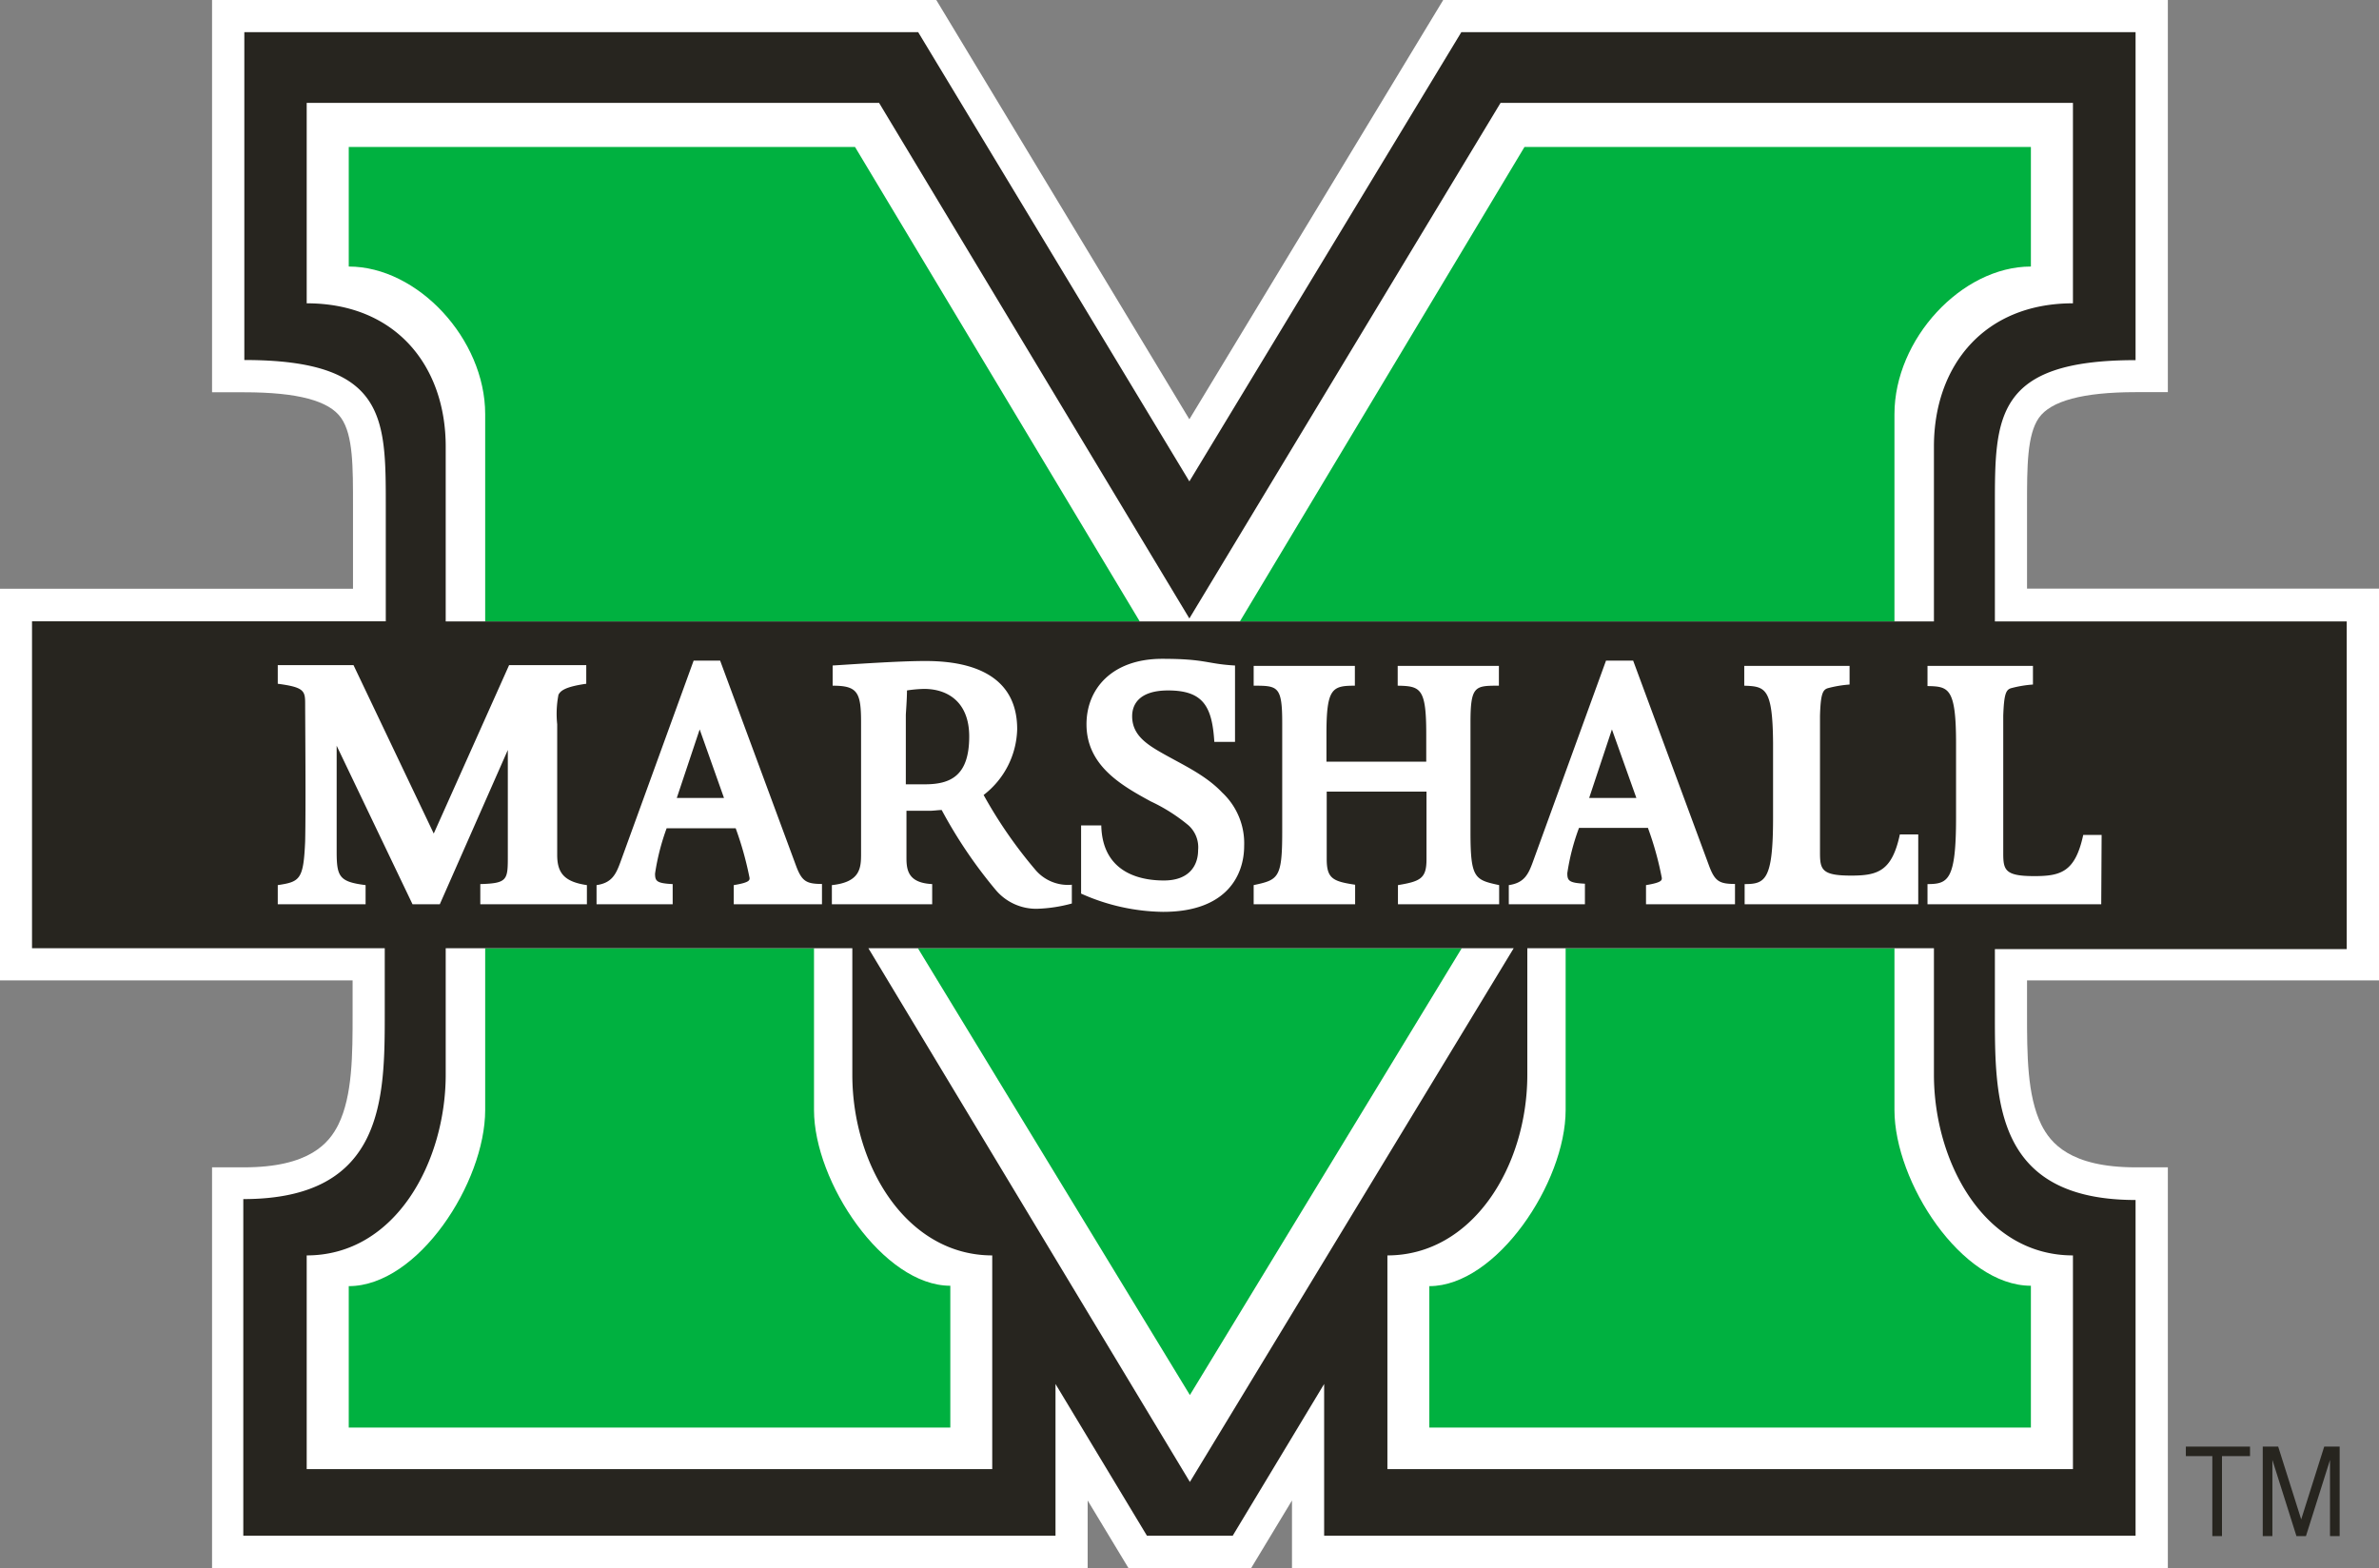 <svg id="Layer_1" data-name="Layer 1" xmlns="http://www.w3.org/2000/svg" viewBox="0 0 185 121.97"><rect x="0" y="0" width="185" height="121.97" fill="#808080" stroke="none"/><path d="M185,76.25V45.78H157.63V39.24c0-2.91,0-5.43.92-6.74s3.4-2,7.53-2h2.5V0H112.23L92.49,32.61,72.81,0H16.49V30.51H19c4.13,0,6.59.65,7.53,2s.92,3.83.92,6.83v6.45H0V76.25H27.42v2.61c0,3.12,0,6.35-1.11,8.61-.71,1.42-2.23,3.32-7.34,3.32H16.49V122H84.58v-5.3l3.2,5.3h9.49l3.2-5.3V122h68.11V90.79h-2.5c-5.11,0-6.63-1.9-7.34-3.32-1.11-2.26-1.11-5.49-1.11-8.69V76.25Z" style="fill:#fff"/><polygon points="113.67 73.75 92.53 108.5 71.38 73.75 67.44 73.75 92.53 115.25 117.62 73.75 113.67 73.75" style="fill:#fff"/><path d="M66.28,83.58V73.75h-3V86.33c0,5.65,5.39,13.7,10.6,13.7v11H27.12V100c5.39,0,10.61-8,10.61-13.7V73.75H34.66v9.83c0,6.73-3.87,14.06-10.81,14.06v16.62H77.16V97.64C70.55,97.64,66.28,90.73,66.28,83.58Z" style="fill:#fff"/><path d="M34.66,34.73v13.6h3.07V32.21c0-5.83-5.22-11.48-10.61-11.48V11.44H66.49L88.63,48.33h7.79l22.13-36.84h39.38v9.24c-5.39,0-10.61,5.65-10.61,11.48V48.33h3.07V34.73c0-6.25,3.87-11.14,10.81-11.14V8H116.69L92.49,48.1,68.36,8H23.85V23.59C30.79,23.59,34.66,28.48,34.66,34.73Z" style="fill:#fff"/><path d="M150.39,83.58V73.75h-3.07V86.33c0,5.65,5.22,13.7,10.61,13.7v11H111.15V100c5.22,0,10.6-8,10.6-13.7V73.75h-3v9.83c0,7.15-4.27,14.06-10.88,14.06v16.62h53.31V97.64C154.26,97.64,150.39,90.33,150.39,83.58Z" style="fill:#fff"/><path d="M28.43,70.33V68.84c-2-.26-2.25-.64-2.25-2.59V58l5.9,12.31H34.2l5.29-12v8.23c0,1.89,0,2.16-2.13,2.22v1.55h8.29V68.84c-1.78-.26-2.31-1-2.31-2.35V56.33a8.08,8.08,0,0,1,.15-2.3c.14-.29.47-.61,2.16-.85V51.73h-6l-5.91,13.1-6.25-13.1h-5.9v1.45c2.05.27,2.13.59,2.13,1.55,0,1.22.06,8,0,10.71-.08,3-.4,3.14-2.13,3.4v1.49Z" style="fill:#fff"/><path d="M57.06,68.84v1.49h6.88V68.76c-1.22,0-1.57-.21-2-1.37L56,51.39H53.94L48.25,67c-.35,1-.67,1.63-1.86,1.8v1.49h5.92V68.76c-1.26-.06-1.37-.24-1.37-.82a17.83,17.83,0,0,1,.9-3.52h5.37a24.1,24.1,0,0,1,1.08,3.91C58.29,68.46,58.29,68.64,57.06,68.84Zm-4.43-6.78,1.78-5.33,1.89,5.33Z" style="fill:#fff"/><path d="M72.22,63.08c.37,0,.67-.06,1-.06a36.54,36.54,0,0,0,4.23,6.23,4.11,4.11,0,0,0,3.21,1.43,11.51,11.51,0,0,0,2.68-.41V68.81a3.3,3.3,0,0,1-2.85-1.19,35.5,35.5,0,0,1-4-5.79,6.63,6.63,0,0,0,2.63-5.12c0-4.89-4.81-5.3-7.15-5.3-2,0-5.27.23-7.2.35v1.57c1.93,0,2.21.5,2.21,2.85V66.43c0,1.1-.08,2.18-2.27,2.41v1.49h7.78V68.76c-1.81-.09-2.07-1-2.07-2V63.08ZM70.49,55.6c0-.14.06-1.22.09-1.92a9.81,9.81,0,0,1,1.33-.12c1.87,0,3.51,1,3.51,3.7C75.42,60.32,74,61,72,61H70.49Z" style="fill:#fff"/><path d="M90.49,68.38c-1.31,0-4.78-.32-4.87-4.28H84.08v5.3a16.13,16.13,0,0,0,6.41,1.42c5,0,6.3-2.94,6.3-5.12a5.4,5.4,0,0,0-1.71-4.16c-1.43-1.46-3.36-2.21-5-3.26-1.11-.7-2-1.4-2-2.68,0-.73.41-2,2.8-2,2.74,0,3.42,1.28,3.59,4h1.62V51.73c-2.21-.12-2.24-.52-5.66-.52-3.9,0-5.89,2.32-5.89,5.09,0,3.26,2.66,4.8,5,6a13.43,13.43,0,0,1,2.92,1.84A2.35,2.35,0,0,1,93.22,66C93.18,67.18,92.57,68.38,90.49,68.38Z" style="fill:#fff"/><path d="M116.58,53.33V51.79h-7.87v1.54c1.78,0,2.22.2,2.22,3.75v2.16h-7.76V57.08c0-3.55.44-3.72,2.21-3.75V51.79H97.49v1.54c1.87,0,2.22,0,2.22,2.88v8.53c0,3.58-.32,3.69-2.22,4.1v1.49h7.87V68.84c-1.74-.29-2.21-.52-2.21-2V61.57h7.76v5.24c0,1.51-.47,1.74-2.22,2v1.52h7.87V68.84c-1.89-.41-2.21-.52-2.21-4.1V56.21C114.37,53.33,114.72,53.33,116.58,53.33Z" style="fill:#fff"/><path d="M128,68.84v1.49h6.88V68.76c-1.22,0-1.57-.21-2-1.37l-5.92-16h-2.08L119.2,67.05c-.35,1-.67,1.63-1.87,1.8v1.48h5.92V68.76c-1.25-.06-1.37-.24-1.37-.82a17.19,17.19,0,0,1,.91-3.52h5.37a24.1,24.1,0,0,1,1.08,3.91C129.24,68.46,129.24,68.64,128,68.84Zm-4.44-6.78,1.78-5.33,1.9,5.33Z" style="fill:#fff"/><path d="M135.64,68.76v1.57h13.5V64.94h-1.43c-.61,2.86-1.72,3.2-3.79,3.2-2.27,0-2.42-.46-2.42-1.77V55.66c.05-1.64.2-2,.59-2.13a9,9,0,0,1,1.71-.29V51.79h-8.19v1.54c1.63,0,2.21.12,2.21,4.45v5.79C137.85,68.46,137.24,68.81,135.64,68.76Z" style="fill:#fff"/><path d="M162,64.94c-.62,2.86-1.72,3.2-3.8,3.2-2.27,0-2.42-.46-2.42-1.77V55.66c.06-1.64.2-2,.59-2.13a9.09,9.09,0,0,1,1.72-.29V51.79h-8.2v1.54c1.63,0,2.22.12,2.22,4.45v5.79c0,4.86-.62,5.21-2.22,5.16v1.6h13.51V64.94Z" style="fill:#fff"/><path d="M63.3,86.33V73.75H37.73V86.33c0,5.65-5.22,13.7-10.61,13.7v11H73.9V100C68.69,100,63.3,91.93,63.3,86.33Z" style="fill:#00b140"/><path d="M37.73,32.21V48.33h50.9L66.49,11.43H27.12v9.3C32.49,20.73,37.73,26.38,37.73,32.21Z" style="fill:#00b140"/><path d="M118.55,11.43,96.42,48.33h50.9V32.21c0-5.83,5.22-11.48,10.61-11.48v-9.3Z" style="fill:#00b140"/><polygon points="71.38 73.75 92.53 108.5 113.67 73.75 71.38 73.75" style="fill:#00b140"/><path d="M147.32,86.33V73.75H121.75V86.33c0,5.65-5.38,13.7-10.6,13.7v11h46.78V100C152.54,100,147.32,91.93,147.32,86.33Z" style="fill:#00b140"/><path d="M155.13,48.33v-9c0-6.88,0-11.32,10.94-11.32V2.5H113.64L92.49,37.44,71.4,2.5H19V28c11,0,11,4.44,11,11.32v9H2.49V73.75H29.92v5c0,6.66,0,14.51-11,14.51v26.18H82.08v-11.8l7.11,11.8h6.67l7.11-11.8v11.8h63.1V93.33c-11,0-10.94-7.85-10.94-14.51v-5h27.36V48.33ZM23.85,23.59V8H68.36L92.49,48.1,116.69,8H161.2V23.59c-6.94,0-10.81,4.89-10.81,11.14v13.6H34.66V34.73C34.66,28.48,30.79,23.59,23.85,23.59ZM135.64,53.33V51.79h8.19v1.45a9,9,0,0,0-1.71.29c-.39.13-.54.49-.59,2.13l0,10.67c0,1.31.15,1.77,2.42,1.77,2.07,0,3.18-.34,3.79-3.2h1.43v5.43h-13.5V68.76c1.6,0,2.21-.3,2.21-5.16V57.81C137.85,53.48,137.27,53.39,135.64,53.33Zm-7.48,11.06h-5.37a17.19,17.19,0,0,0-.91,3.52c0,.58.12.76,1.37.82v1.6h-5.92V68.84c1.2-.17,1.52-.84,1.87-1.8l5.69-15.66H127l5.92,16c.44,1.16.79,1.37,2,1.37v1.58H128V68.84c1.23-.2,1.23-.38,1.23-.55a24.65,24.65,0,0,0-1.07-3.87Zm-11.58,4.42v1.52h-7.87V68.84c1.75-.29,2.22-.52,2.22-2V61.57h-7.76v5.24c0,1.51.47,1.74,2.21,2v1.52H97.49V68.84c1.9-.41,2.22-.52,2.22-4.1V56.21c0-2.85-.35-2.88-2.22-2.88V51.79h7.87v1.54c-1.77,0-2.21.2-2.21,3.75v2.16h7.76V57.08c0-3.55-.44-3.72-2.22-3.75V51.79h7.87v1.54c-1.86,0-2.21,0-2.21,2.88v8.53c0,3.59.34,3.69,2.23,4.1ZM92.42,64.19a13.58,13.58,0,0,0-2.93-1.86c-2.3-1.25-5-2.79-5-6,0-2.77,2-5.09,5.89-5.09,3.42,0,3.45.4,5.66.52V57.7H94.43c-.17-2.74-.85-4-3.59-4-2.39,0-2.8,1.22-2.8,2,0,1.28.85,2,2,2.68,1.69,1,3.62,1.8,5,3.26a5.4,5.4,0,0,1,1.71,4.16c0,2.18-1.28,5.12-6.3,5.12a16,16,0,0,1-6.38-1.42V64.2h1.57c.09,4,3.56,4.28,4.87,4.28,2,0,2.66-1.2,2.66-2.36A2.3,2.3,0,0,0,92.42,64.19ZM72.49,68.76v1.57h-7.8V68.84c2.19-.23,2.27-1.31,2.27-2.41V56.18c0-2.35-.28-2.85-2.21-2.85V51.76c1.93-.12,5.19-.35,7.2-.35,2.34,0,7.15.41,7.15,5.3a6.65,6.65,0,0,1-2.61,5.12,35.5,35.5,0,0,0,4,5.79,3.31,3.31,0,0,0,2.86,1.19v1.46a11.51,11.51,0,0,1-2.68.41,4.11,4.11,0,0,1-3.21-1.43A36.54,36.54,0,0,1,73.23,63c-.29,0-.59.06-1,.06H70.49v3.69C70.49,67.77,70.7,68.67,72.49,68.76Zm-15.3-4.34H51.84a17.83,17.83,0,0,0-.9,3.52c0,.58.11.76,1.37.82v1.57H46.39V68.84c1.19-.17,1.51-.84,1.86-1.8l5.69-15.66H56l5.92,16c.44,1.16.79,1.37,2,1.37v1.58H57.06V68.84c1.23-.2,1.23-.38,1.23-.55a25.81,25.81,0,0,0-1.08-3.87ZM28.43,68.84v1.49H21.6V68.84c1.73-.26,2-.43,2.13-3.4.06-2.68,0-9.49,0-10.71,0-1-.08-1.28-2.13-1.55V51.73h5.89l6.24,13.1,5.86-13.1h6v1.45c-1.69.24-2,.56-2.16.85a7.72,7.72,0,0,0-.1,2.3V66.49c0,1.39.53,2.09,2.31,2.35v1.49H37.35V68.76c2.14-.06,2.14-.33,2.14-2.22V58.33l-5.29,12H32.08L26.18,58v8.23C26.18,68.2,26.39,68.58,28.43,68.84Zm48.73,45.42H23.85V97.64c6.94,0,10.81-7.33,10.81-14.06V73.75H66.28v9.83c0,7.15,4.27,14.06,10.88,14.06Zm15.37,1-25-41.51h50.18ZM161.2,97.64v16.62H107.89V97.64c6.61,0,10.88-6.91,10.88-14.06V73.75h31.62v9.83c0,6.75,3.87,14.06,10.81,14.06Zm2.2-27.31H149.89V68.76c1.6,0,2.22-.3,2.22-5.16V57.81c0-4.33-.59-4.42-2.22-4.45V51.79h8.2v1.45a9.09,9.09,0,0,0-1.72.29c-.39.13-.53.49-.59,2.13V66.37c0,1.31.15,1.77,2.42,1.77,2.08,0,3.18-.34,3.8-3.2h1.43Z" style="fill:#27251f"/><path d="M71.92,61c2,0,3.45-.66,3.45-3.72,0-2.65-1.64-3.7-3.51-3.7a9.81,9.81,0,0,0-1.33.12c0,.7-.09,1.78-.09,1.92V61Z" style="fill:#27251f"/><polygon points="52.63 62.06 56.3 62.06 54.41 56.73 52.63 62.06" style="fill:#27251f"/><polygon points="123.58 62.06 127.25 62.06 125.35 56.73 123.58 62.06" style="fill:#27251f"/><polygon points="169.98 113.25 172.04 113.25 172.04 119.47 172.79 119.47 172.79 113.25 174.97 113.25 174.97 112.51 169.98 112.51 169.98 113.25" style="fill:#27251f"/><polygon points="178.95 118.17 177.16 112.51 175.96 112.51 175.96 119.47 176.71 119.47 176.71 113.55 178.58 119.47 179.32 119.47 181.19 113.55 181.19 119.47 181.94 119.47 181.94 112.51 180.74 112.51 178.95 118.17" style="fill:#27251f"/></svg>